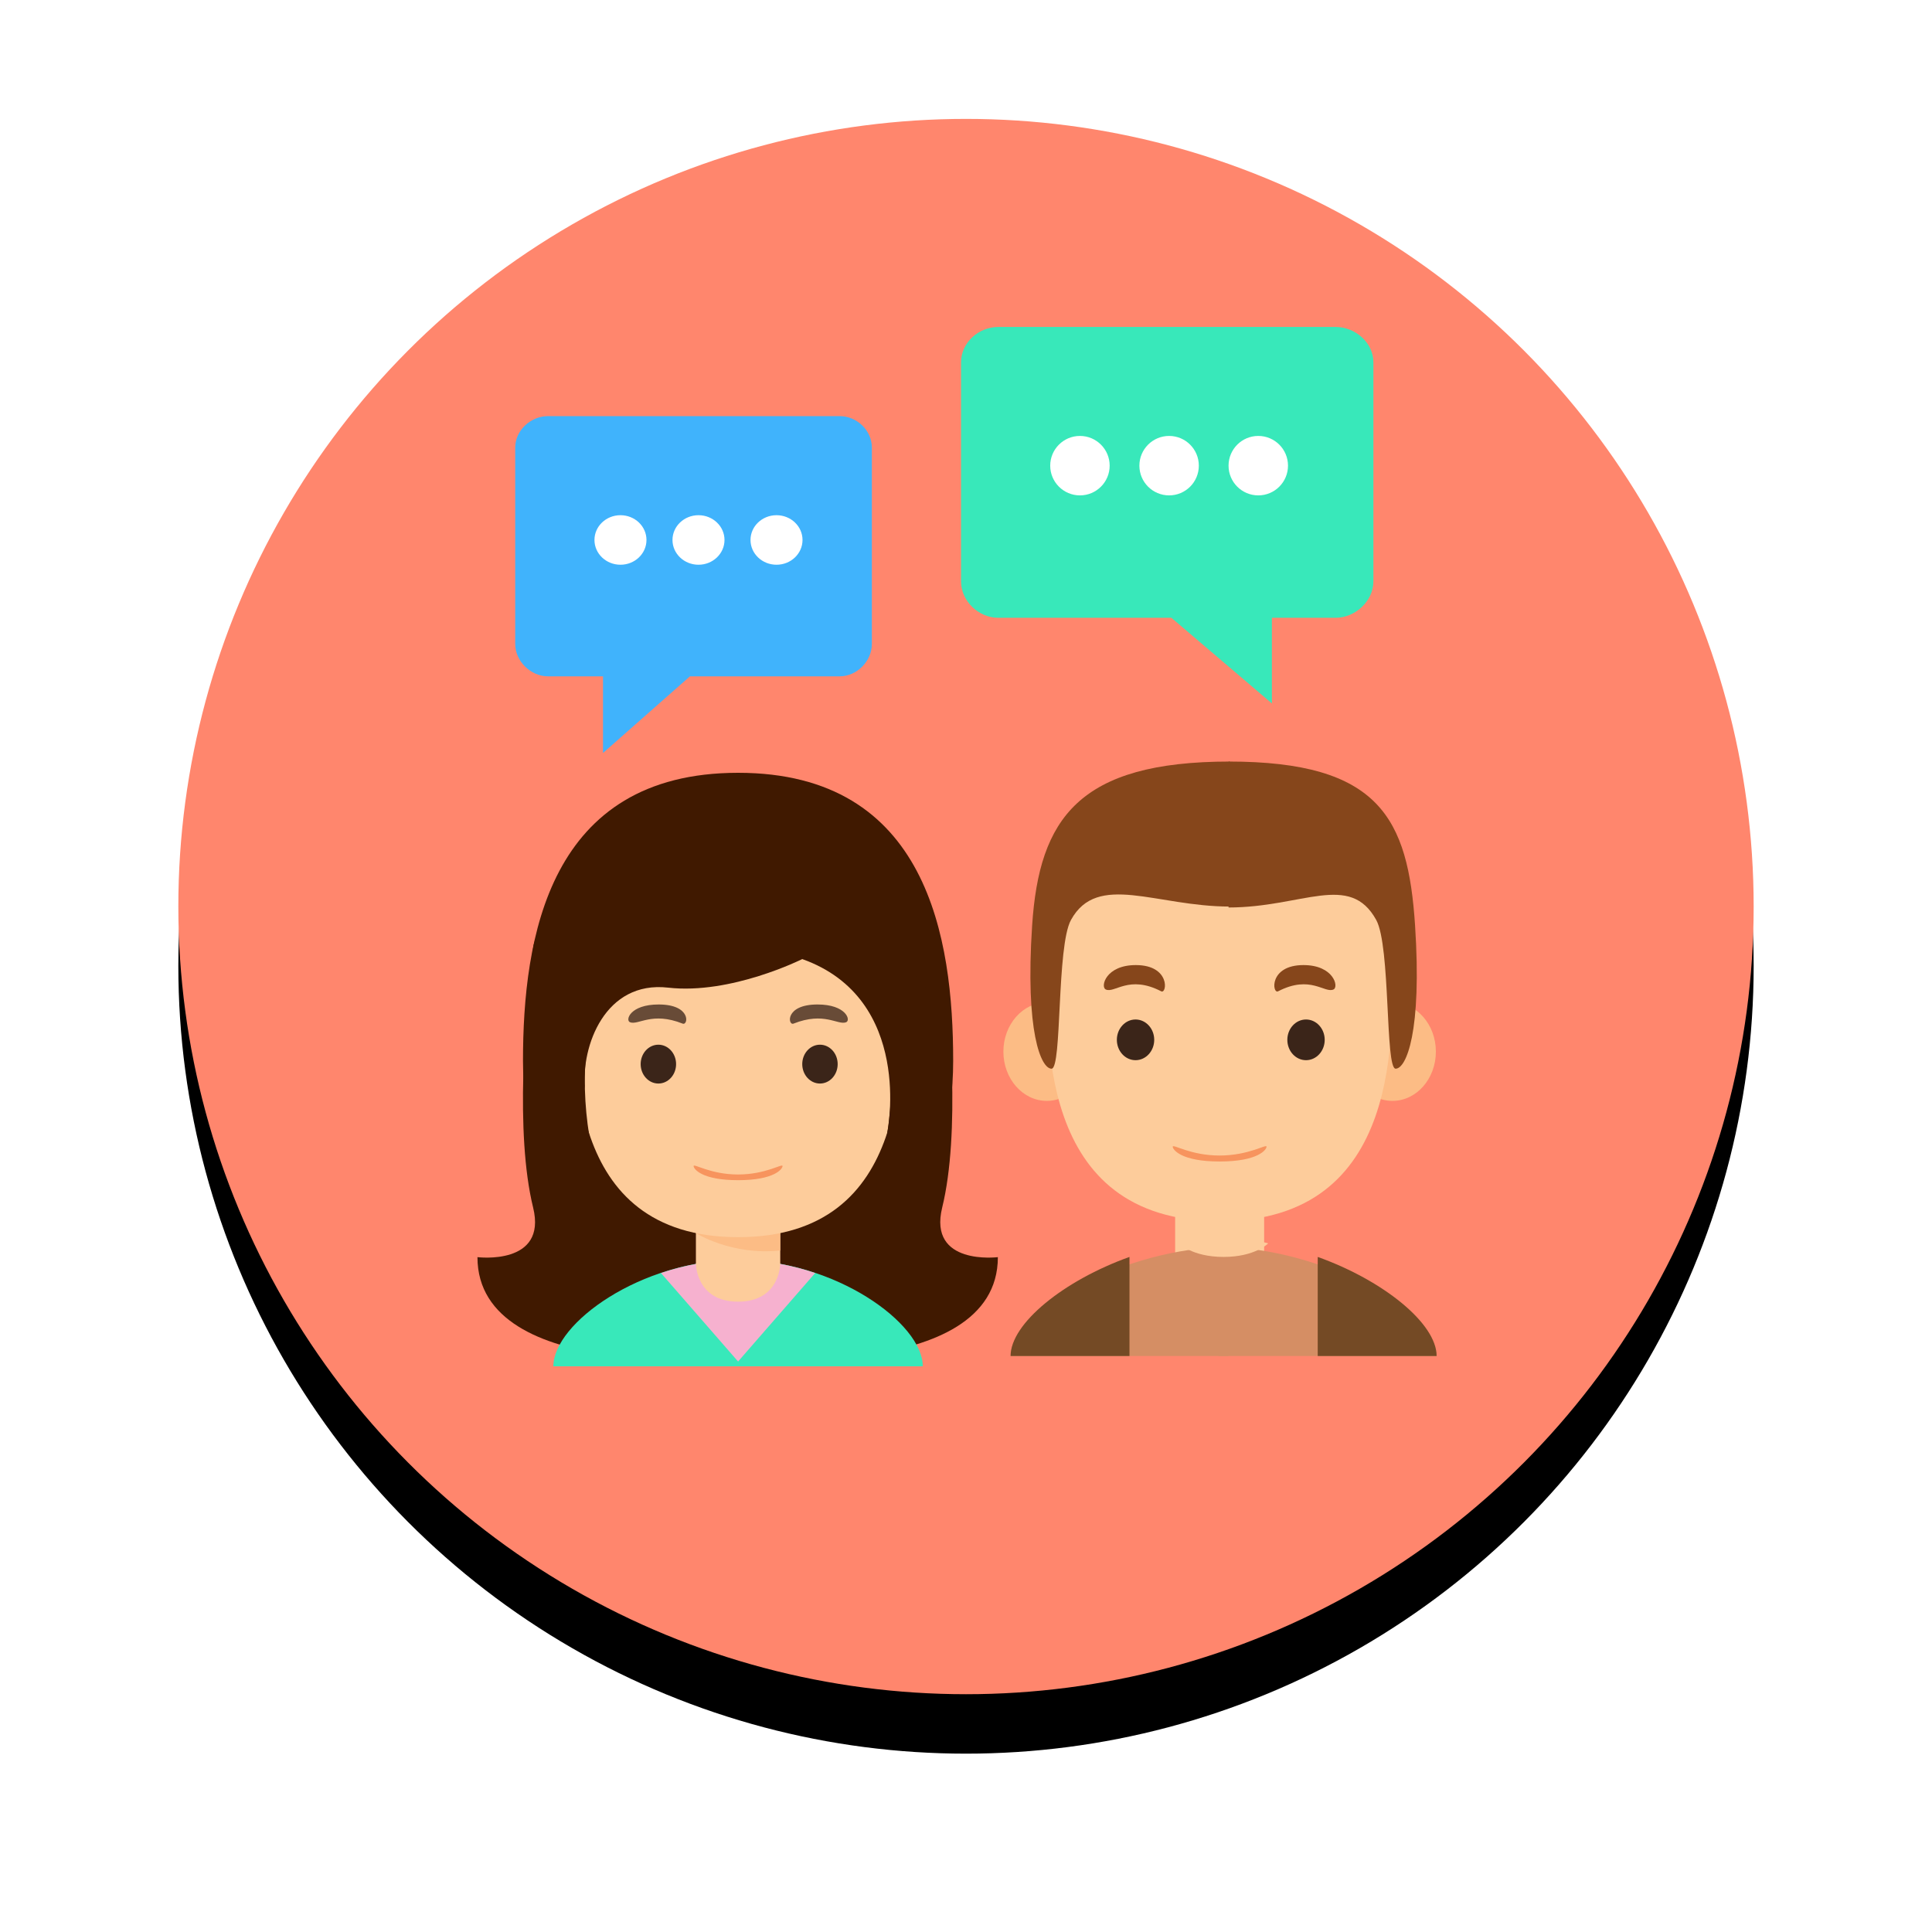 <svg width="195" height="195" xmlns="http://www.w3.org/2000/svg" xmlns:xlink="http://www.w3.org/1999/xlink"><defs><filter x="-18.9%" y="-15.1%" width="137.7%" height="137.7%" filterUnits="objectBoundingBox" id="a"><feOffset dy="6" in="SourceAlpha" result="shadowOffsetOuter1"/><feGaussianBlur stdDeviation="9" in="shadowOffsetOuter1" result="shadowBlurOuter1"/><feColorMatrix values="0 0 0 0 0.369 0 0 0 0 0.369 0 0 0 0 0.369 0 0 0 0.2 0" in="shadowBlurOuter1"/></filter><circle id="b" cx="79.5" cy="79.5" r="79.5"/></defs><g fill="none" fill-rule="evenodd"><g transform="translate(18 12)" fill-rule="nonzero"><use fill="#000" filter="url(#a)" xlink:href="#b"/><use fill="#FF866D" xlink:href="#b"/></g><path d="M84.755 42H55.298C53.583 42 52 43.42 52 45.188v19.796c0 1.769 1.583 3.28 3.298 3.28h5.564V76l8.774-7.735h15.119c1.715 0 3.245-1.512 3.245-3.28V45.187C88 43.42 86.47 42 84.755 42" fill="#40B3FC"/><g transform="matrix(-1 0 0 1 81 52)" fill="#FFF"><ellipse cx="10.5" cy="2.5" rx="2.625" ry="2.5"/><ellipse cx="18.375" cy="2.5" rx="2.625" ry="2.5"/><ellipse cx="2.625" cy="2.5" rx="2.625" ry="2.5"/></g><path d="M100.752 33h34.055c1.982 0 3.812 1.587 3.812 3.563v22.125c0 1.977-1.83 3.667-3.812 3.667h-6.433V71l-10.144-8.645h-17.478c-1.983 0-3.752-1.69-3.752-3.667V36.563C97 34.587 98.769 33 100.752 33" fill="#38E8BA"/><g transform="translate(106 44)" fill="#FFF"><circle cx="12" cy="3" r="3"/><circle cx="21" cy="3" r="3"/><circle cx="3" cy="3" r="3"/></g><g fill-rule="nonzero"><g transform="translate(101 83.864)"><path fill="#FDCC9B" d="M17.609 37.788h8.982V47.79h-8.982z"/><ellipse fill="#FCBC85" cx="4.657" cy="22.279" rx="4.383" ry="4.971"/><ellipse fill="#FCBC85" cx="39.542" cy="22.279" rx="4.383" ry="4.971"/><path d="M39.524 12.784C39.524 5.46 34.135.104 22.1.104 10.064.103 4.675 5.46 4.675 12.783c0 7.323-1.257 26.612 17.425 26.612 18.682 0 17.424-19.29 17.424-26.612z" fill="#FDCC9B"/><ellipse cx="2.001" cy="2.254" rx="1.886" ry="2.054" transform="translate(11.611 18.835)" fill="#3B2519"/><path d="M10.595 15.999c.892.443 2.324-1.507 5.603.19.597.309.954-2.646-2.56-2.646-3.043 0-3.582 2.188-3.043 2.456z" fill="#86461B"/><ellipse cx="2.097" cy="2.254" rx="1.886" ry="2.054" transform="translate(28.722 18.835)" fill="#3B2519"/><path d="M33.604 15.999c-.892.443-2.324-1.507-5.602.19-.598.309-.955-2.646 2.56-2.646 3.042 0 3.58 2.188 3.042 2.456z" fill="#86461B"/><path d="M22.1 32.765c-2.955 0-4.734-1.196-4.734-.893 0 .303.854 1.496 4.734 1.496s4.734-1.193 4.734-1.496c0-.303-1.78.893-4.734.893z" fill="#F7945E"/></g><path d="M124 125.864v11h-22c0-4.452 11.588-11 22-11z" fill="#D58E64"/><path d="M123 125.864v11h22c0-4.452-11.588-11-22-11z" fill="#D58E64"/><path d="M119 125.497s1.316 1.367 4.5 1.367c3.183 0 4.5-1.367 4.5-1.367s-4.669-1.423-9 0z" fill="#FDCC9B"/><path d="M124.132 91.5V76.864c-15.26 0-19.243 5.749-19.956 16.526-.712 10.778.897 14.488 1.963 14.474 1.066-.014.493-12.356 1.957-15.013 2.672-4.85 8.582-1.351 16.036-1.351z" fill="#86461B"/><path d="M124 91.594v-14.73c15.26 0 18.111 5.749 18.824 16.526.712 10.778-.897 14.488-1.963 14.474-1.066-.014-.493-12.356-1.957-15.013-2.672-4.85-7.45-1.257-14.904-1.257z" fill="#86461B"/><path d="M114 126.864c-6.643 2.379-12 6.721-12 10h12v-10zM133 126.864c6.643 2.379 12 6.721 12 10h-12v-10z" fill="#744A25"/></g><g fill-rule="nonzero"><path d="M74.496 90.613v46.378s-26.306 2.728-26.306-10.106c0 0 7.065.89 5.619-5.007-1.834-7.477-.808-19.587 0-26.205.808-6.62 20.687-5.06 20.687-5.06z" fill="#401900"/><path d="M74.41 90.613v46.378s26.306 2.728 26.306-10.106c0 0-7.065.89-5.619-5.007 1.834-7.477.808-19.587 0-26.205-.808-6.62-20.686-5.06-20.686-5.06z" fill="#401900"/><g transform="translate(53.792 87.275)"><path fill="#FDCC9B" d="M16.447 36.061h8.513v9.543h-8.513z"/><path d="M16.447 37.185s3.58 2.282 8.513 1.754V36.06h-8.513v1.124z" fill="#FCBC85"/><ellipse fill="#FCBC85" cx="4.17" cy="21.264" rx="4.154" ry="4.743"/><ellipse fill="#FCBC85" cx="37.236" cy="21.264" rx="4.154" ry="4.743"/><path d="M37.219 12.204C37.219 5.217 32.11.106 20.703.106 9.295.106 4.188 5.218 4.188 12.204c0 6.987-1.192 25.39 16.515 25.39 17.708 0 16.516-18.403 16.516-25.39z" fill="#FDCC9B"/><ellipse cx="1.943" cy="2.157" rx="1.788" ry="1.96" transform="translate(10.716 17.971)" fill="#3B2519"/><path d="M9.799 15.903c.845.324 2.203-1.101 5.31.138.567.227.905-1.932-2.426-1.932-2.884 0-3.395 1.598-2.884 1.794z" fill="#684B37"/><ellipse cx="2.034" cy="2.157" rx="1.788" ry="1.96" transform="translate(26.934 17.971)" fill="#3B2519"/><path d="M31.607 15.903c-.845.324-2.202-1.101-5.31.138-.566.227-.904-1.932 2.427-1.932 2.883 0 3.394 1.598 2.883 1.794z" fill="#684B37"/><path d="M20.703 31.268c-2.8 0-4.487-1.141-4.487-.852 0 .29.81 1.427 4.487 1.427 3.678 0 4.487-1.138 4.487-1.427 0-.289-1.687.852-4.487.852z" fill="#F7945E"/></g><path d="M74.496 127.17v10.736H55.852c0-4.345 8.853-10.736 18.644-10.736zM74.496 127.17v10.736h18.643c0-4.345-8.853-10.736-18.643-10.736z" fill="#38E8BA"/><path d="M74.496 137.42v-10.25c-2.728 0-5.373.508-7.784 1.318l7.784 8.932zM74.496 137.42v-10.25c2.727 0 5.372.508 7.783 1.318l-7.783 8.932z" fill="#F6B1CF"/><path d="M70.24 127.542s-.001 3.837 4.256 3.837c4.256 0 4.256-3.837 4.256-3.837s-4.416-1.61-8.513 0z" fill="#FDCC9B"/><path d="M74.496 78c-19.155 0-21.71 16.738-21.71 29.073 0 12.336 6.381 19.499 11.366 21.5 0 0-7.96-14.119-4.044-27.189 3.204-10.694 14.388-7.536 14.388-7.536s11.183-3.158 14.387 7.536c3.916 13.07-4.044 27.188-4.044 27.188 4.985-2 11.366-9.163 11.366-21.499C96.205 94.738 93.65 78 74.495 78z" fill="#401900"/><path d="M80.973 96.801s-7.19 3.607-13.539 2.883c-6.348-.724-8.787 5.863-8.4 10.223l-2.118-9.703 3.83-7.677 10.919-5.623 10.316.477 4.893 4.251 4.154 5.17 2.92 3.402-1.405 10.471-2.973 3.58s2.69-13.435-8.597-17.454z" fill="#401900"/></g></g></svg>